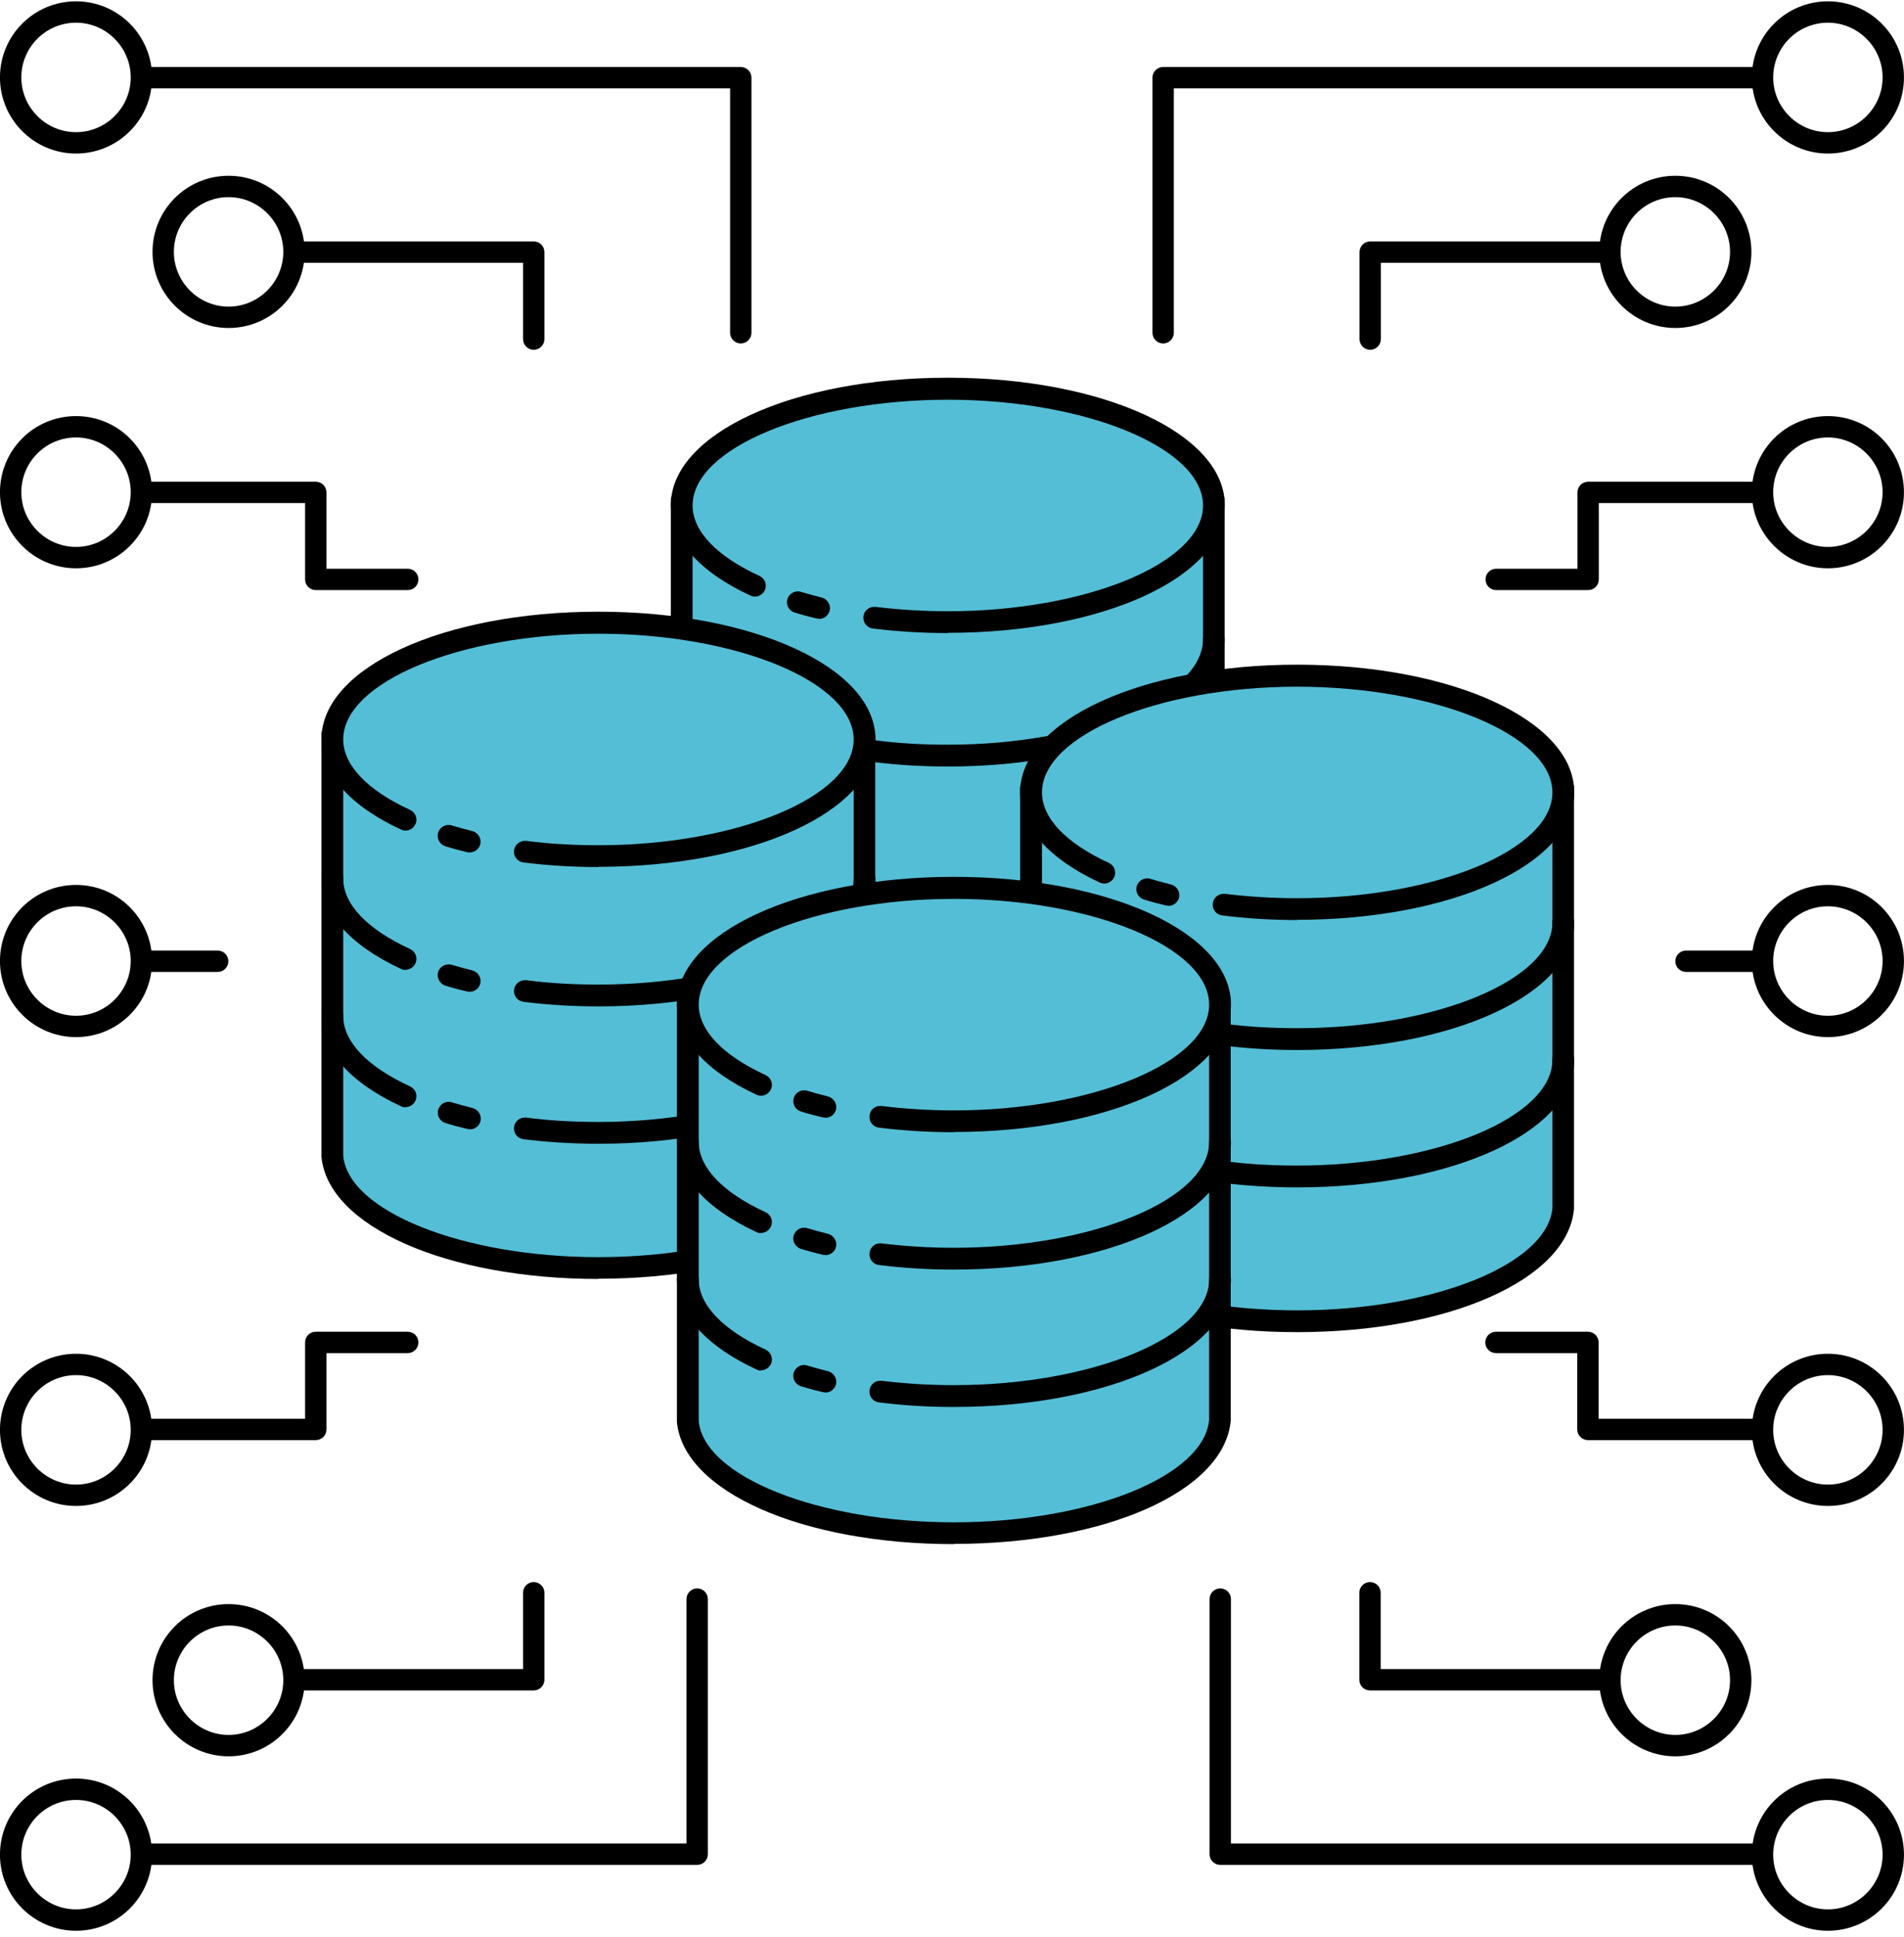 <svg width="120" height="122" viewBox="0 0 120 122" fill="none" xmlns="http://www.w3.org/2000/svg">
<path d="M42.965 31.554V58.078C43.322 62.007 50.684 65.153 59.737 65.153C68.789 65.153 76.151 62.007 76.509 58.078V31.554H42.978H42.965Z" fill="#54BED6"/>
<path d="M59.737 65.84C50.19 65.84 42.676 62.529 42.278 58.133V31.54C42.278 31.155 42.58 30.853 42.965 30.853H76.495C76.879 30.853 77.182 31.155 77.182 31.54V58.065C76.783 62.515 69.283 65.826 59.723 65.826L59.737 65.84ZM43.651 32.241V58.078C43.967 61.568 51.179 64.466 59.737 64.466C68.294 64.466 75.506 61.568 75.822 58.01V32.227H43.651V32.241Z" fill="black"/>
<path d="M59.737 39.191C68.999 39.191 76.509 35.901 76.509 31.842C76.509 27.784 68.999 24.493 59.737 24.493C50.474 24.493 42.965 27.784 42.965 31.842C42.965 35.901 50.474 39.191 59.737 39.191Z" fill="#54BED6"/>
<path d="M59.737 39.878C58.13 39.878 56.55 39.782 55.011 39.59C54.641 39.548 54.366 39.205 54.421 38.82C54.462 38.449 54.805 38.188 55.19 38.23C56.66 38.408 58.198 38.504 59.737 38.504C68.459 38.504 75.822 35.455 75.822 31.842C75.822 28.23 68.459 25.18 59.737 25.18C51.014 25.18 43.651 28.23 43.651 31.842C43.651 33.449 45.149 35.029 47.868 36.279C48.212 36.444 48.363 36.842 48.198 37.186C48.033 37.529 47.635 37.68 47.292 37.515C44.063 36.018 42.278 33.999 42.278 31.828C42.278 27.323 49.943 23.793 59.737 23.793C69.531 23.793 77.195 27.323 77.195 31.828C77.195 36.334 69.531 39.864 59.737 39.864V39.878Z" fill="black"/>
<path d="M51.618 38.971C51.618 38.971 51.508 38.971 51.453 38.958C50.986 38.848 50.519 38.724 50.08 38.587C49.723 38.477 49.517 38.092 49.627 37.735C49.736 37.378 50.121 37.172 50.478 37.282C50.904 37.406 51.33 37.529 51.783 37.639C52.154 37.735 52.374 38.106 52.291 38.463C52.209 38.779 51.934 38.985 51.618 38.985V38.971Z" fill="black"/>
<path d="M59.737 48.285C58.13 48.285 56.536 48.188 55.011 47.996C54.641 47.955 54.366 47.611 54.421 47.227C54.476 46.842 54.819 46.581 55.19 46.636C56.66 46.828 58.185 46.911 59.737 46.911C68.459 46.911 75.822 43.861 75.822 40.249C75.822 39.864 76.124 39.562 76.509 39.562C76.893 39.562 77.195 39.864 77.195 40.249C77.195 44.754 69.531 48.285 59.737 48.285Z" fill="black"/>
<path d="M20.959 46.279V72.804C21.316 76.732 28.679 79.878 37.731 79.878C46.783 79.878 54.146 76.732 54.503 72.804V46.279H20.973H20.959Z" fill="#54BED6"/>
<path d="M37.717 80.565C28.171 80.565 20.657 77.254 20.259 72.859V46.265C20.259 45.881 20.561 45.578 20.945 45.578H54.476C54.86 45.578 55.162 45.881 55.162 46.265V72.79C54.764 77.241 47.264 80.551 37.704 80.551L37.717 80.565ZM21.632 46.966V72.804C21.948 76.293 29.16 79.191 37.717 79.191C46.275 79.191 53.487 76.293 53.803 72.735V46.952H21.632V46.966Z" fill="black"/>
<path d="M37.717 53.93C46.98 53.93 54.489 50.64 54.489 46.581C54.489 42.523 46.98 39.232 37.717 39.232C28.454 39.232 20.945 42.523 20.945 46.581C20.945 50.64 28.454 53.93 37.717 53.93Z" fill="#54BED6"/>
<path d="M37.717 54.617C36.11 54.617 34.517 54.521 32.992 54.328C32.621 54.287 32.346 53.944 32.401 53.559C32.443 53.188 32.8 52.927 33.171 52.969C34.64 53.161 36.165 53.243 37.717 53.243C46.44 53.243 53.803 50.194 53.803 46.581C53.803 42.969 46.44 39.919 37.717 39.919C28.995 39.919 21.632 42.969 21.632 46.581C21.632 48.188 23.129 49.768 25.849 51.018C26.193 51.183 26.344 51.581 26.179 51.925C26.014 52.268 25.616 52.419 25.272 52.254C22.044 50.757 20.259 48.738 20.259 46.568C20.259 42.062 27.923 38.532 37.717 38.532C47.511 38.532 55.176 42.062 55.176 46.568C55.176 51.073 47.511 54.603 37.717 54.603V54.617Z" fill="black"/>
<path d="M29.613 53.697C29.613 53.697 29.503 53.697 29.448 53.683C28.981 53.573 28.514 53.449 28.074 53.312C27.717 53.202 27.511 52.818 27.607 52.46C27.717 52.103 28.102 51.883 28.459 51.993C28.885 52.117 29.311 52.241 29.764 52.35C30.135 52.447 30.355 52.818 30.272 53.175C30.19 53.491 29.915 53.697 29.599 53.697H29.613Z" fill="black"/>
<path d="M64.984 49.617V76.142C65.341 80.07 72.704 83.216 81.756 83.216C90.808 83.216 98.171 80.07 98.528 76.142V49.617H64.998H64.984Z" fill="#54BED6"/>
<path d="M81.756 83.916C72.209 83.916 64.695 80.606 64.297 76.224V49.631C64.297 49.246 64.599 48.944 64.984 48.944H98.514C98.899 48.944 99.201 49.246 99.201 49.631V76.155C98.803 80.606 91.303 83.916 81.742 83.916H81.756ZM65.671 50.318V76.155C65.987 79.644 73.198 82.543 81.756 82.543C90.314 82.543 97.525 79.644 97.841 76.1V50.318H65.671Z" fill="black"/>
<path d="M81.756 57.268C91.019 57.268 98.528 53.978 98.528 49.919C98.528 45.861 91.019 42.57 81.756 42.57C72.493 42.57 64.984 45.861 64.984 49.919C64.984 53.978 72.493 57.268 81.756 57.268Z" fill="#54BED6"/>
<path d="M81.756 57.955C80.149 57.955 78.569 57.859 77.031 57.666C76.66 57.625 76.385 57.282 76.44 56.897C76.481 56.526 76.825 56.265 77.209 56.306C78.679 56.485 80.217 56.581 81.756 56.581C90.478 56.581 97.841 53.532 97.841 49.919C97.841 46.306 90.478 43.257 81.756 43.257C73.033 43.257 65.671 46.306 65.671 49.919C65.671 51.526 67.168 53.106 69.888 54.356C70.231 54.521 70.382 54.919 70.218 55.263C70.053 55.606 69.654 55.757 69.311 55.592C66.083 54.095 64.297 52.076 64.297 49.905C64.297 45.4 71.962 41.87 81.756 41.87C91.55 41.87 99.215 45.4 99.215 49.905C99.215 54.411 91.55 57.941 81.756 57.941V57.955Z" fill="black"/>
<path d="M73.638 57.048C73.638 57.048 73.528 57.048 73.473 57.035C73.006 56.925 72.539 56.801 72.099 56.664C71.742 56.554 71.536 56.169 71.646 55.812C71.756 55.455 72.14 55.249 72.498 55.359C72.923 55.482 73.349 55.606 73.802 55.716C74.173 55.812 74.393 56.183 74.311 56.54C74.228 56.856 73.954 57.062 73.638 57.062V57.048Z" fill="black"/>
<path d="M81.756 74.796C80.149 74.796 78.555 74.699 77.031 74.507C76.66 74.466 76.385 74.123 76.44 73.738C76.481 73.367 76.825 73.106 77.209 73.147C78.679 73.34 80.204 73.422 81.756 73.422C90.479 73.422 97.841 70.372 97.841 66.76C97.841 66.375 98.143 66.073 98.528 66.073C98.913 66.073 99.215 66.375 99.215 66.76C99.215 71.265 91.55 74.796 81.756 74.796Z" fill="black"/>
<path d="M69.599 72.502C69.503 72.502 69.407 72.488 69.311 72.433C66.083 70.936 64.297 68.916 64.297 66.746C64.297 66.362 64.599 66.059 64.984 66.059C65.368 66.059 65.671 66.362 65.671 66.746C65.671 68.353 67.168 69.933 69.888 71.183C70.231 71.348 70.382 71.746 70.218 72.09C70.108 72.337 69.847 72.488 69.599 72.488V72.502Z" fill="black"/>
<path d="M73.638 73.875C73.638 73.875 73.528 73.875 73.473 73.862C73.006 73.752 72.539 73.628 72.099 73.491C71.742 73.381 71.536 72.996 71.646 72.639C71.756 72.282 72.14 72.076 72.498 72.186C72.923 72.309 73.349 72.433 73.802 72.543C74.173 72.639 74.393 73.01 74.311 73.367C74.228 73.683 73.954 73.889 73.638 73.889V73.875Z" fill="black"/>
<path d="M81.756 66.142C80.149 66.142 78.555 66.046 77.031 65.853C76.66 65.812 76.385 65.469 76.44 65.084C76.495 64.699 76.838 64.438 77.209 64.493C78.679 64.686 80.204 64.768 81.756 64.768C90.479 64.768 97.841 61.719 97.841 58.106C97.841 57.721 98.143 57.419 98.528 57.419C98.913 57.419 99.215 57.721 99.215 58.106C99.215 62.611 91.55 66.142 81.756 66.142Z" fill="black"/>
<path d="M69.599 63.848C69.503 63.848 69.407 63.834 69.311 63.779C66.083 62.282 64.297 60.263 64.297 58.092C64.297 57.708 64.599 57.405 64.984 57.405C65.368 57.405 65.671 57.708 65.671 58.092C65.671 59.699 67.168 61.279 69.888 62.529C70.231 62.694 70.382 63.092 70.218 63.436C70.108 63.683 69.847 63.834 69.599 63.834V63.848Z" fill="black"/>
<path d="M73.638 65.221C73.638 65.221 73.528 65.221 73.473 65.208C73.006 65.098 72.539 64.974 72.099 64.837C71.742 64.727 71.536 64.342 71.632 63.985C71.742 63.628 72.126 63.408 72.484 63.518C72.909 63.642 73.335 63.765 73.789 63.875C74.159 63.971 74.379 64.342 74.297 64.699C74.214 65.015 73.94 65.221 73.624 65.221H73.638Z" fill="black"/>
<path d="M37.718 72.048C36.11 72.048 34.517 71.952 32.992 71.76C32.621 71.719 32.347 71.375 32.401 70.991C32.443 70.62 32.786 70.359 33.171 70.4C34.641 70.592 36.165 70.675 37.718 70.675C46.44 70.675 53.803 67.625 53.803 64.013C53.803 63.628 54.105 63.326 54.489 63.326C54.874 63.326 55.176 63.628 55.176 64.013C55.176 68.518 47.511 72.048 37.718 72.048Z" fill="black"/>
<path d="M25.561 69.754C25.465 69.754 25.368 69.741 25.272 69.686C22.044 68.188 20.259 66.169 20.259 63.999C20.259 63.614 20.561 63.312 20.945 63.312C21.33 63.312 21.632 63.614 21.632 63.999C21.632 65.606 23.129 67.186 25.849 68.436C26.193 68.6 26.344 68.999 26.179 69.342C26.069 69.59 25.808 69.741 25.561 69.741V69.754Z" fill="black"/>
<path d="M29.613 71.128C29.613 71.128 29.503 71.128 29.448 71.114C28.981 71.004 28.514 70.881 28.074 70.743C27.717 70.633 27.511 70.249 27.621 69.892C27.731 69.534 28.116 69.315 28.473 69.438C28.899 69.562 29.324 69.686 29.778 69.796C30.149 69.892 30.368 70.263 30.286 70.62C30.204 70.936 29.929 71.142 29.613 71.142V71.128Z" fill="black"/>
<path d="M37.718 63.395C36.11 63.395 34.517 63.298 32.992 63.106C32.621 63.065 32.347 62.721 32.401 62.337C32.456 61.952 32.8 61.705 33.171 61.746C34.641 61.938 36.165 62.021 37.718 62.021C46.44 62.021 53.803 58.971 53.803 55.359C53.803 54.974 54.105 54.672 54.489 54.672C54.874 54.672 55.176 54.974 55.176 55.359C55.176 59.864 47.511 63.395 37.718 63.395Z" fill="black"/>
<path d="M25.561 61.1C25.465 61.1 25.368 61.087 25.272 61.032C22.044 59.535 20.259 57.515 20.259 55.345C20.259 54.96 20.561 54.658 20.945 54.658C21.33 54.658 21.632 54.96 21.632 55.345C21.632 56.952 23.129 58.532 25.849 59.782C26.193 59.947 26.344 60.345 26.179 60.688C26.069 60.936 25.808 61.087 25.561 61.087V61.1Z" fill="black"/>
<path d="M29.613 62.474C29.613 62.474 29.503 62.474 29.448 62.46C28.981 62.35 28.514 62.227 28.074 62.09C27.717 61.98 27.511 61.595 27.607 61.238C27.717 60.881 28.102 60.675 28.459 60.771C28.885 60.894 29.311 61.018 29.764 61.128C30.135 61.224 30.355 61.595 30.272 61.952C30.19 62.268 29.915 62.474 29.599 62.474H29.613Z" fill="black"/>
<path d="M43.363 62.982V89.507C43.72 93.436 51.083 96.581 60.135 96.581C69.187 96.581 76.55 93.436 76.907 89.507V62.982H43.377H43.363Z" fill="#54BED6"/>
<path d="M60.121 97.268C50.574 97.268 43.061 93.958 42.662 89.562V62.969C42.662 62.584 42.965 62.282 43.349 62.282H76.879C77.264 62.282 77.566 62.584 77.566 62.969V89.493C77.168 93.944 69.668 97.254 60.107 97.254L60.121 97.268ZM44.036 63.669V89.507C44.352 92.996 51.563 95.894 60.121 95.894C68.679 95.894 75.89 92.996 76.206 89.438V63.655H44.036V63.669Z" fill="black"/>
<path d="M60.121 70.62C69.384 70.62 76.893 67.329 76.893 63.271C76.893 59.212 69.384 55.922 60.121 55.922C50.858 55.922 43.349 59.212 43.349 63.271C43.349 67.329 50.858 70.62 60.121 70.62Z" fill="#54BED6"/>
<path d="M60.121 71.32C58.514 71.32 56.934 71.224 55.396 71.032C55.025 70.991 54.75 70.647 54.805 70.263C54.846 69.892 55.176 69.617 55.574 69.672C57.044 69.85 58.583 69.947 60.121 69.947C68.844 69.947 76.206 66.897 76.206 63.285C76.206 59.672 68.844 56.622 60.121 56.622C51.399 56.622 44.036 59.672 44.036 63.285C44.036 64.892 45.533 66.471 48.253 67.721C48.596 67.886 48.748 68.284 48.583 68.628C48.418 68.971 48.02 69.122 47.676 68.958C44.448 67.46 42.662 65.441 42.662 63.271C42.662 58.765 50.327 55.235 60.121 55.235C69.915 55.235 77.58 58.765 77.58 63.271C77.58 67.776 69.915 71.306 60.121 71.306V71.32Z" fill="black"/>
<path d="M52.017 70.4C52.017 70.4 51.907 70.4 51.852 70.386C51.385 70.276 50.918 70.153 50.478 70.015C50.121 69.905 49.915 69.521 50.025 69.164C50.135 68.806 50.52 68.6 50.877 68.71C51.302 68.834 51.728 68.958 52.182 69.067C52.552 69.164 52.772 69.534 52.69 69.892C52.607 70.208 52.333 70.414 52.017 70.414V70.4Z" fill="black"/>
<path d="M60.121 88.628C58.514 88.628 56.934 88.532 55.396 88.34C55.025 88.298 54.75 87.955 54.805 87.57C54.847 87.199 55.176 86.938 55.575 86.98C57.044 87.158 58.583 87.254 60.121 87.254C68.844 87.254 76.207 84.205 76.207 80.592C76.207 80.208 76.509 79.905 76.893 79.905C77.278 79.905 77.58 80.208 77.58 80.592C77.58 85.098 69.915 88.628 60.121 88.628Z" fill="black"/>
<path d="M47.965 86.334C47.868 86.334 47.772 86.32 47.676 86.265C44.448 84.768 42.662 82.749 42.662 80.579C42.662 80.194 42.965 79.892 43.349 79.892C43.734 79.892 44.036 80.194 44.036 80.579C44.036 82.186 45.533 83.765 48.253 85.015C48.596 85.18 48.748 85.579 48.583 85.922C48.473 86.169 48.212 86.32 47.965 86.32V86.334Z" fill="black"/>
<path d="M52.017 87.708C52.017 87.708 51.907 87.708 51.852 87.694C51.385 87.584 50.918 87.46 50.478 87.323C50.121 87.213 49.915 86.829 50.025 86.471C50.135 86.114 50.52 85.894 50.877 86.018C51.302 86.142 51.728 86.265 52.182 86.375C52.552 86.471 52.772 86.842 52.69 87.199C52.607 87.515 52.333 87.721 52.017 87.721V87.708Z" fill="black"/>
<path d="M60.121 79.974C58.514 79.974 56.934 79.878 55.396 79.686C55.025 79.644 54.75 79.301 54.805 78.916C54.847 78.546 55.176 78.271 55.575 78.326C57.044 78.504 58.583 78.6 60.121 78.6C68.844 78.6 76.207 75.551 76.207 71.938C76.207 71.554 76.509 71.252 76.893 71.252C77.278 71.252 77.58 71.554 77.58 71.938C77.58 76.444 69.915 79.974 60.121 79.974Z" fill="black"/>
<path d="M47.965 77.68C47.868 77.68 47.772 77.666 47.676 77.611C44.448 76.114 42.662 74.095 42.662 71.925C42.662 71.54 42.965 71.238 43.349 71.238C43.734 71.238 44.036 71.54 44.036 71.925C44.036 73.532 45.533 75.111 48.253 76.361C48.596 76.526 48.748 76.925 48.583 77.268C48.473 77.515 48.212 77.666 47.965 77.666V77.68Z" fill="black"/>
<path d="M52.017 79.054C52.017 79.054 51.907 79.054 51.852 79.04C51.385 78.93 50.918 78.806 50.478 78.669C50.121 78.559 49.915 78.175 50.025 77.817C50.135 77.46 50.52 77.254 50.877 77.364C51.302 77.488 51.728 77.611 52.182 77.721C52.552 77.817 52.772 78.188 52.69 78.546C52.607 78.861 52.333 79.067 52.017 79.067V79.054Z" fill="black"/>
<path d="M46.687 21.636C46.316 21.636 46.014 21.334 46.014 20.963V5.565H9.05C8.679 5.565 8.377 5.263 8.377 4.892C8.377 4.521 8.679 4.219 9.05 4.219H46.687C47.058 4.219 47.36 4.521 47.36 4.892V20.963C47.36 21.334 47.058 21.636 46.687 21.636Z" fill="black"/>
<path d="M4.792 9.672C2.154 9.672 -0.002 7.529 -0.002 4.878C-0.002 2.227 2.14 0.084 4.792 0.084C7.443 0.084 9.585 2.227 9.585 4.878C9.585 7.529 7.443 9.672 4.792 9.672ZM4.792 1.43C2.882 1.43 1.344 2.982 1.344 4.878C1.344 6.774 2.896 8.326 4.792 8.326C6.687 8.326 8.239 6.774 8.239 4.878C8.239 2.982 6.687 1.43 4.792 1.43Z" fill="black"/>
<path d="M33.638 22.035C33.267 22.035 32.965 21.732 32.965 21.361V16.554H18.665C18.294 16.554 17.992 16.252 17.992 15.881C17.992 15.51 18.294 15.208 18.665 15.208H33.638C34.009 15.208 34.311 15.51 34.311 15.881V21.361C34.311 21.732 34.009 22.035 33.638 22.035Z" fill="black"/>
<path d="M14.407 20.661C11.77 20.661 9.613 18.518 9.613 15.867C9.613 13.216 11.756 11.073 14.407 11.073C17.058 11.073 19.201 13.216 19.201 15.867C19.201 18.518 17.058 20.661 14.407 20.661ZM14.407 12.419C12.498 12.419 10.959 13.971 10.959 15.867C10.959 17.763 12.511 19.315 14.407 19.315C16.303 19.315 17.855 17.763 17.855 15.867C17.855 13.971 16.303 12.419 14.407 12.419Z" fill="black"/>
<path d="M73.308 21.636C72.937 21.636 72.635 21.334 72.635 20.963V4.892C72.635 4.521 72.937 4.219 73.308 4.219H110.945C111.316 4.219 111.618 4.521 111.618 4.892C111.618 5.263 111.316 5.565 110.945 5.565H73.981V20.963C73.981 21.334 73.679 21.636 73.308 21.636Z" fill="black"/>
<path d="M115.204 9.672C112.566 9.672 110.41 7.529 110.41 4.878C110.41 2.227 112.553 0.084 115.204 0.084C117.855 0.084 119.998 2.227 119.998 4.878C119.998 7.529 117.855 9.672 115.204 9.672ZM115.204 1.43C113.294 1.43 111.756 2.982 111.756 4.878C111.756 6.774 113.308 8.326 115.204 8.326C117.099 8.326 118.651 6.774 118.651 4.878C118.651 2.982 117.099 1.43 115.204 1.43Z" fill="black"/>
<path d="M86.357 22.035C85.986 22.035 85.684 21.732 85.684 21.361V15.881C85.684 15.51 85.986 15.208 86.357 15.208H101.33C101.701 15.208 102.003 15.51 102.003 15.881C102.003 16.252 101.701 16.554 101.33 16.554H87.03V21.361C87.03 21.732 86.728 22.035 86.357 22.035Z" fill="black"/>
<path d="M105.588 20.661C102.951 20.661 100.794 18.518 100.794 15.867C100.794 13.216 102.937 11.073 105.588 11.073C108.239 11.073 110.382 13.216 110.382 15.867C110.382 18.518 108.239 20.661 105.588 20.661ZM105.588 12.419C103.679 12.419 102.14 13.971 102.14 15.867C102.14 17.763 103.692 19.315 105.588 19.315C107.484 19.315 109.036 17.763 109.036 15.867C109.036 13.971 107.484 12.419 105.588 12.419Z" fill="black"/>
<path d="M43.94 117.474H9.05C8.679 117.474 8.377 117.172 8.377 116.801C8.377 116.43 8.679 116.128 9.05 116.128H43.267V100.73C43.267 100.359 43.569 100.057 43.94 100.057C44.311 100.057 44.613 100.359 44.613 100.73V116.801C44.613 117.172 44.311 117.474 43.94 117.474Z" fill="black"/>
<path d="M4.792 121.623C2.154 121.623 -0.002 119.48 -0.002 116.829C-0.002 114.177 2.14 112.035 4.792 112.035C7.443 112.035 9.585 114.177 9.585 116.829C9.585 119.48 7.443 121.623 4.792 121.623ZM4.792 113.381C2.882 113.381 1.344 114.933 1.344 116.829C1.344 118.724 2.896 120.276 4.792 120.276C6.687 120.276 8.239 118.724 8.239 116.829C8.239 114.933 6.687 113.381 4.792 113.381Z" fill="black"/>
<path d="M33.638 106.485H18.665C18.294 106.485 17.992 106.183 17.992 105.812C17.992 105.441 18.294 105.139 18.665 105.139H32.965V100.331C32.965 99.96 33.267 99.658 33.638 99.658C34.009 99.658 34.311 99.96 34.311 100.331V105.812C34.311 106.183 34.009 106.485 33.638 106.485Z" fill="black"/>
<path d="M14.407 110.634C11.77 110.634 9.613 108.491 9.613 105.84C9.613 103.188 11.756 101.046 14.407 101.046C17.058 101.046 19.201 103.188 19.201 105.84C19.201 108.491 17.058 110.634 14.407 110.634ZM14.407 102.392C12.498 102.392 10.959 103.944 10.959 105.84C10.959 107.735 12.511 109.287 14.407 109.287C16.303 109.287 17.855 107.735 17.855 105.84C17.855 103.944 16.303 102.392 14.407 102.392Z" fill="black"/>
<path d="M25.698 37.172H19.901C19.531 37.172 19.228 36.87 19.228 36.499V31.691H9.05C8.679 31.691 8.377 31.389 8.377 31.018C8.377 30.647 8.679 30.345 9.05 30.345H19.901C20.272 30.345 20.575 30.647 20.575 31.018V35.826H25.698C26.069 35.826 26.371 36.128 26.371 36.499C26.371 36.87 26.069 37.172 25.698 37.172Z" fill="black"/>
<path d="M4.792 35.798C2.154 35.798 -0.002 33.655 -0.002 31.004C-0.002 28.353 2.14 26.21 4.792 26.21C7.443 26.21 9.585 28.353 9.585 31.004C9.585 33.655 7.443 35.798 4.792 35.798ZM4.792 27.556C2.882 27.556 1.344 29.109 1.344 31.004C1.344 32.9 2.896 34.452 4.792 34.452C6.687 34.452 8.239 32.9 8.239 31.004C8.239 29.109 6.687 27.556 4.792 27.556Z" fill="black"/>
<path d="M19.901 90.716H9.05C8.679 90.716 8.377 90.414 8.377 90.043C8.377 89.672 8.679 89.37 9.05 89.37H19.228V84.562C19.228 84.191 19.531 83.889 19.901 83.889H25.698C26.069 83.889 26.371 84.191 26.371 84.562C26.371 84.933 26.069 85.235 25.698 85.235H20.575V90.043C20.575 90.414 20.272 90.716 19.901 90.716Z" fill="black"/>
<path d="M4.792 94.864C2.154 94.864 -0.002 92.721 -0.002 90.07C-0.002 87.419 2.14 85.276 4.792 85.276C7.443 85.276 9.585 87.419 9.585 90.07C9.585 92.721 7.443 94.864 4.792 94.864ZM4.792 86.622C2.882 86.622 1.344 88.175 1.344 90.07C1.344 91.966 2.896 93.518 4.792 93.518C6.687 93.518 8.239 91.966 8.239 90.07C8.239 88.175 6.687 86.622 4.792 86.622Z" fill="black"/>
<path d="M13.72 61.224H9.05C8.679 61.224 8.377 60.922 8.377 60.551C8.377 60.18 8.679 59.878 9.05 59.878H13.72C14.091 59.878 14.393 60.18 14.393 60.551C14.393 60.922 14.091 61.224 13.72 61.224Z" fill="black"/>
<path d="M4.792 65.331C2.154 65.331 -0.002 63.188 -0.002 60.537C-0.002 57.886 2.14 55.743 4.792 55.743C7.443 55.743 9.585 57.886 9.585 60.537C9.585 63.188 7.443 65.331 4.792 65.331ZM4.792 57.09C2.882 57.09 1.344 58.642 1.344 60.537C1.344 62.433 2.896 63.985 4.792 63.985C6.687 63.985 8.239 62.433 8.239 60.537C8.239 58.642 6.687 57.09 4.792 57.09Z" fill="black"/>
<path d="M110.932 117.474H76.907C76.536 117.474 76.234 117.172 76.234 116.801V100.73C76.234 100.359 76.536 100.057 76.907 100.057C77.278 100.057 77.58 100.359 77.58 100.73V116.128H110.932C111.303 116.128 111.605 116.43 111.605 116.801C111.605 117.172 111.303 117.474 110.932 117.474Z" fill="black"/>
<path d="M115.204 121.623C112.566 121.623 110.41 119.48 110.41 116.829C110.41 114.177 112.553 112.035 115.204 112.035C117.855 112.035 119.998 114.177 119.998 116.829C119.998 119.48 117.855 121.623 115.204 121.623ZM115.204 113.381C113.294 113.381 111.756 114.933 111.756 116.829C111.756 118.724 113.308 120.276 115.204 120.276C117.099 120.276 118.651 118.724 118.651 116.829C118.651 114.933 117.099 113.381 115.204 113.381Z" fill="black"/>
<path d="M101.317 106.485H86.344C85.973 106.485 85.671 106.183 85.671 105.812V100.331C85.671 99.96 85.973 99.658 86.344 99.658C86.715 99.658 87.017 99.96 87.017 100.331V105.139H101.317C101.687 105.139 101.99 105.441 101.99 105.812C101.99 106.183 101.687 106.485 101.317 106.485Z" fill="black"/>
<path d="M105.588 110.634C102.951 110.634 100.794 108.491 100.794 105.84C100.794 103.188 102.937 101.046 105.588 101.046C108.239 101.046 110.382 103.188 110.382 105.84C110.382 108.491 108.239 110.634 105.588 110.634ZM105.588 102.392C103.679 102.392 102.14 103.944 102.14 105.84C102.14 107.735 103.692 109.287 105.588 109.287C107.484 109.287 109.036 107.735 109.036 105.84C109.036 103.944 107.484 102.392 105.588 102.392Z" fill="black"/>
<path d="M100.093 37.172H94.297C93.926 37.172 93.624 36.87 93.624 36.499C93.624 36.128 93.926 35.826 94.297 35.826H99.42V31.018C99.42 30.647 99.722 30.345 100.093 30.345H110.945C111.316 30.345 111.618 30.647 111.618 31.018C111.618 31.389 111.316 31.691 110.945 31.691H100.766V36.499C100.766 36.87 100.464 37.172 100.093 37.172Z" fill="black"/>
<path d="M115.203 35.798C112.566 35.798 110.409 33.655 110.409 31.004C110.409 28.353 112.552 26.21 115.203 26.21C117.854 26.21 119.997 28.353 119.997 31.004C119.997 33.655 117.854 35.798 115.203 35.798ZM115.203 27.556C113.294 27.556 111.755 29.109 111.755 31.004C111.755 32.9 113.308 34.452 115.203 34.452C117.099 34.452 118.651 32.9 118.651 31.004C118.651 29.109 117.099 27.556 115.203 27.556Z" fill="black"/>
<path d="M110.931 90.716H100.08C99.709 90.716 99.407 90.414 99.407 90.043V85.235H94.283C93.912 85.235 93.61 84.933 93.61 84.562C93.61 84.191 93.912 83.889 94.283 83.889H100.08C100.451 83.889 100.753 84.191 100.753 84.562V89.37H110.931C111.302 89.37 111.604 89.672 111.604 90.043C111.604 90.414 111.302 90.716 110.931 90.716Z" fill="black"/>
<path d="M115.203 94.864C112.566 94.864 110.409 92.721 110.409 90.07C110.409 87.419 112.552 85.276 115.203 85.276C117.854 85.276 119.997 87.419 119.997 90.07C119.997 92.721 117.854 94.864 115.203 94.864ZM115.203 86.622C113.294 86.622 111.755 88.175 111.755 90.07C111.755 91.966 113.308 93.518 115.203 93.518C117.099 93.518 118.651 91.966 118.651 90.07C118.651 88.175 117.099 86.622 115.203 86.622Z" fill="black"/>
<path d="M110.932 61.224H106.261C105.891 61.224 105.588 60.922 105.588 60.551C105.588 60.18 105.891 59.878 106.261 59.878H110.932C111.303 59.878 111.605 60.18 111.605 60.551C111.605 60.922 111.303 61.224 110.932 61.224Z" fill="black"/>
<path d="M115.204 65.331C112.566 65.331 110.41 63.188 110.41 60.537C110.41 57.886 112.553 55.743 115.204 55.743C117.855 55.743 119.998 57.886 119.998 60.537C119.998 63.188 117.855 65.331 115.204 65.331ZM115.204 57.09C113.294 57.09 111.756 58.642 111.756 60.537C111.756 62.433 113.308 63.985 115.204 63.985C117.099 63.985 118.651 62.433 118.651 60.537C118.651 58.642 117.099 57.09 115.204 57.09Z" fill="black"/>
</svg>
